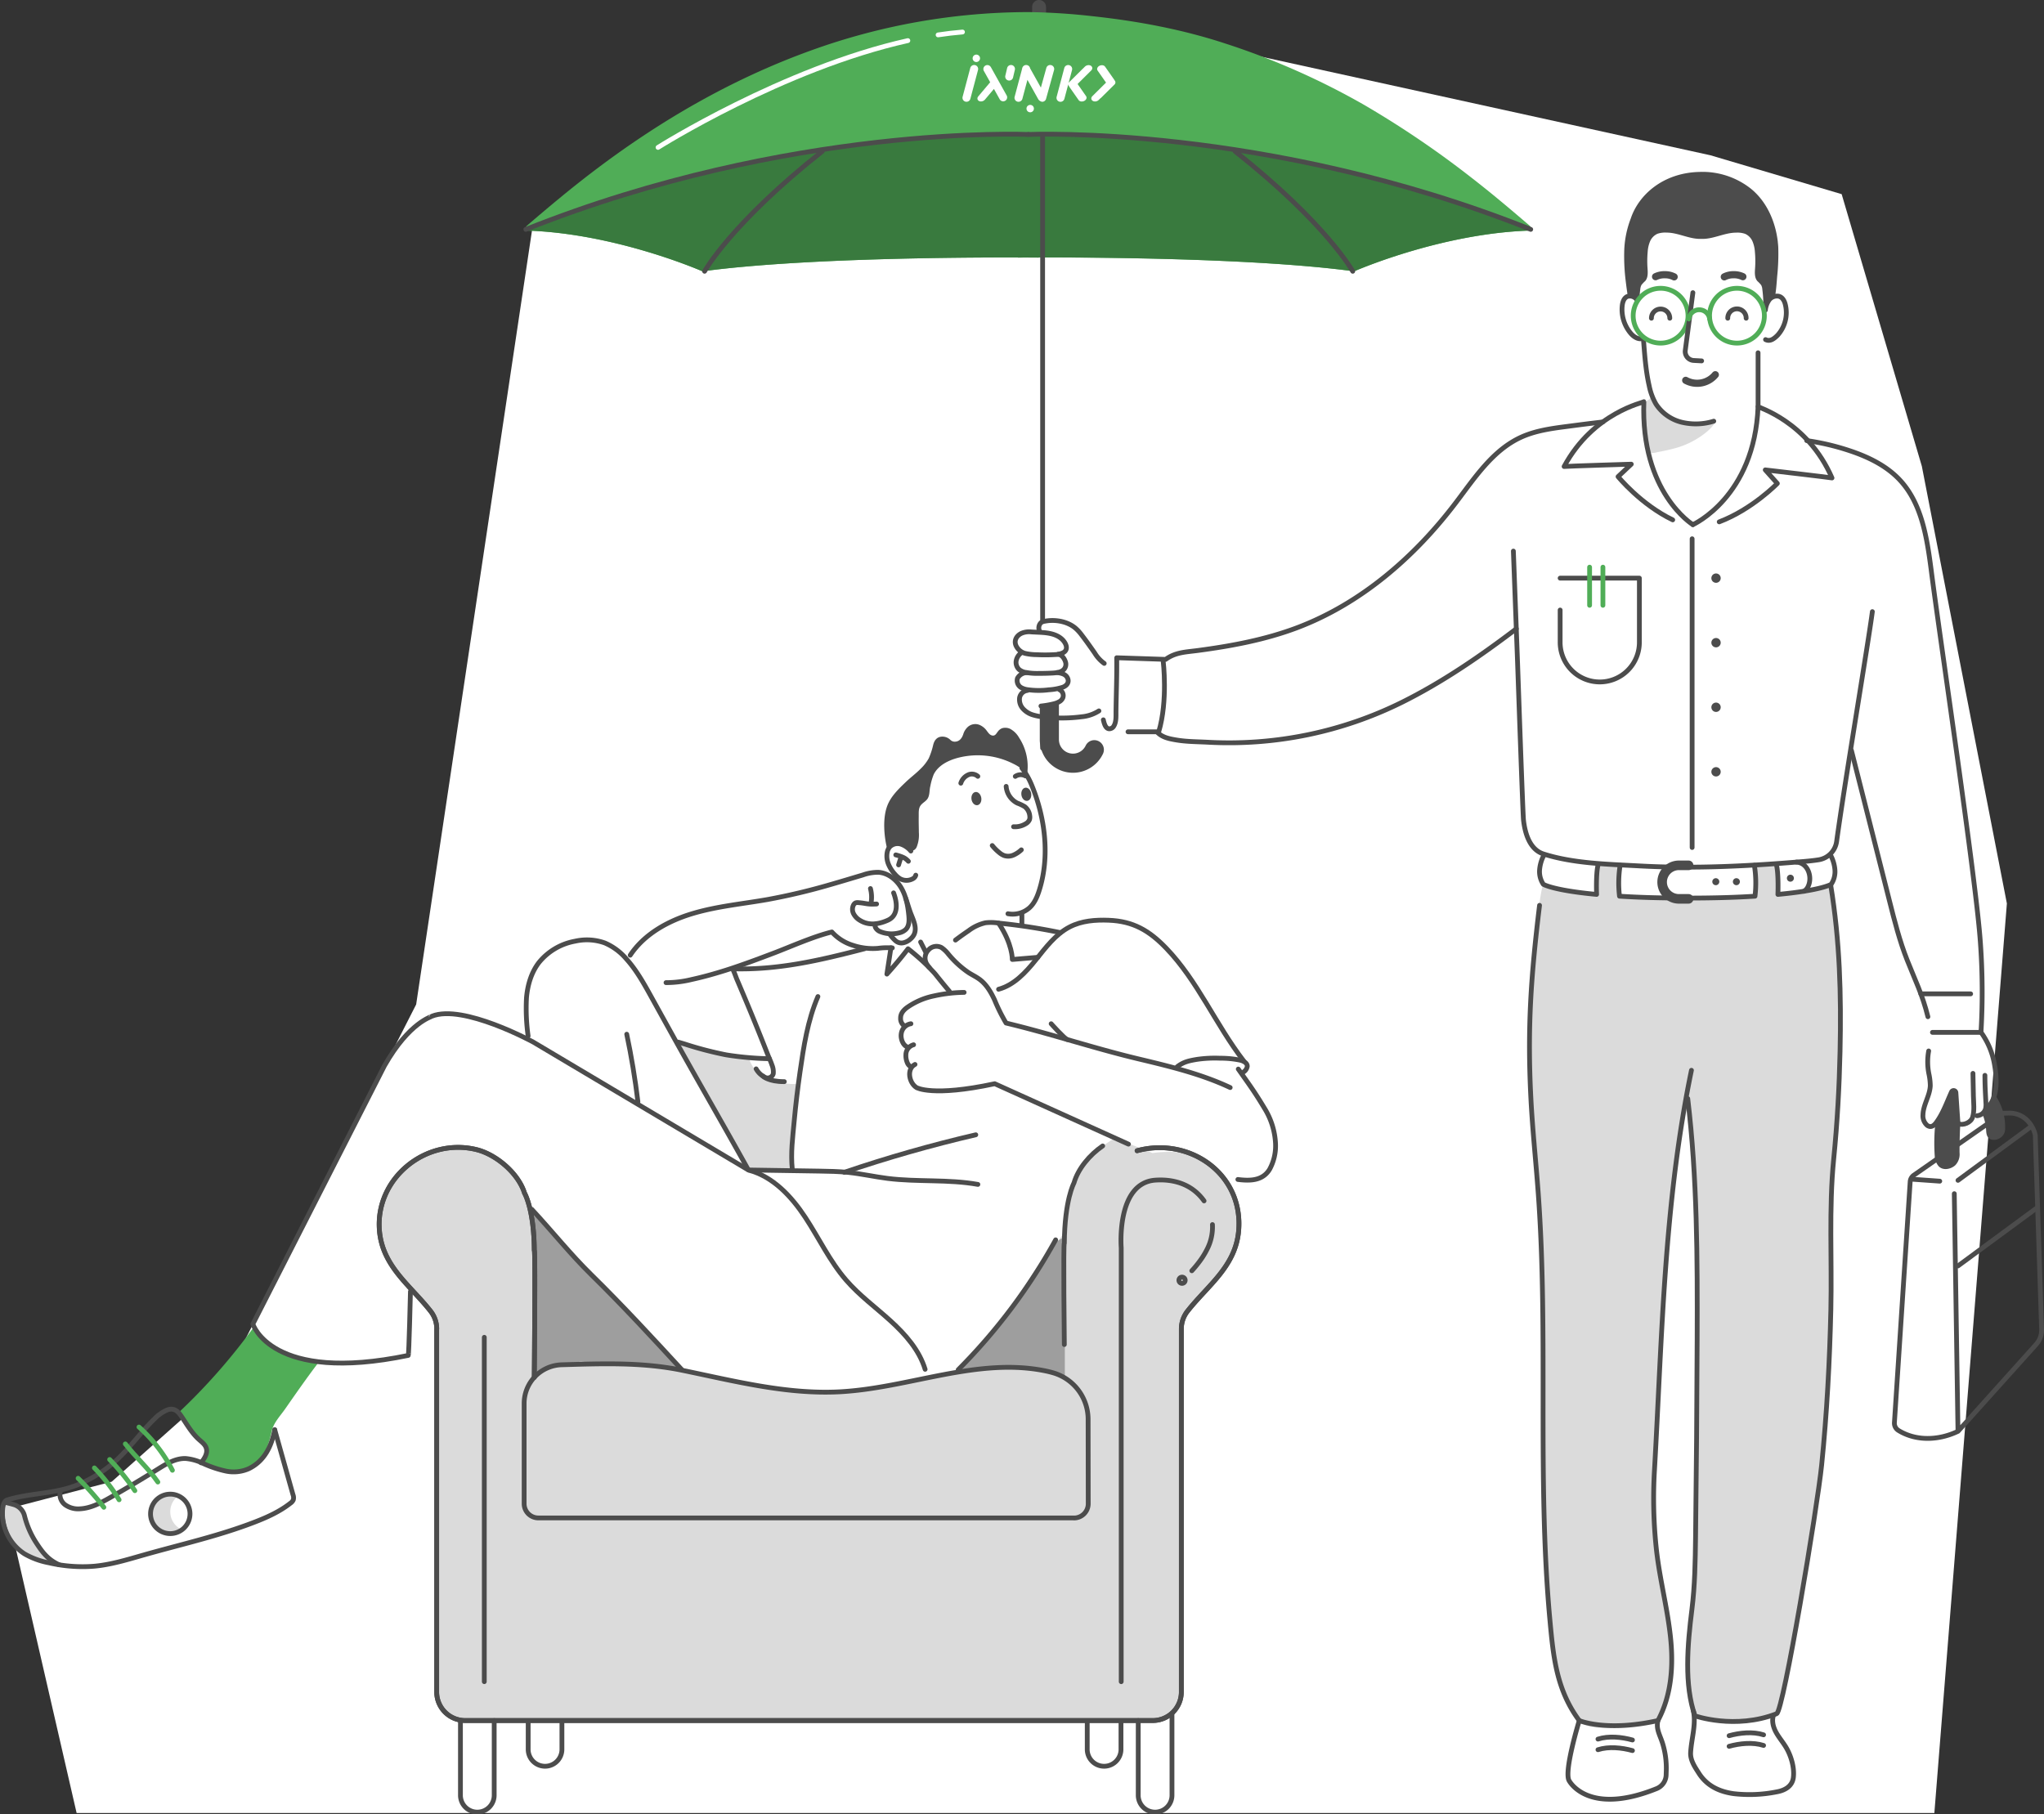 <?xml version="1.0" encoding="UTF-8"?>
<svg xmlns="http://www.w3.org/2000/svg" width="854.655" height="758.725" viewBox="0 0 854.655 758.725">
  <rect x="0" y="0" width="854.655" height="758.725" fill="#333333" stroke="none"/>
  <g id="amigo-illustartion" transform="translate(-254.988 -554)">
    <path id="Path_1916" data-name="Path 1916" d="M-8562.437,5914.829l48.546-324.4L-8229.515,5514l208.261,45.716,54.859,16.254,33.525,113.782,35.557,182.863-30.321,380.34h-776.777l-29.232-127.1,43.924-11.458,46.732-41.652Z" transform="translate(8991.434 -4940.779)" fill="#fff"></path>
    <g id="amigo-illustration" transform="translate(256 554)">
      <path id="Path_1755" data-name="Path 1755" d="M537.822,136.931a19.755,19.755,0,0,1-10.269-6.713,37.488,37.488,0,0,1-2.665-4.034c-1.451,2.5-2.928,2-3.427,3.534-.6,1.833-.166,4.2-.036,6.118.273,3.868.5,7.748.821,11.616.143,1.726.737,2.451,1.665,2.69a9.183,9.183,0,0,0,3.344-.382c2.047-.357,4.093-.8,6.1-1.309a35.544,35.544,0,0,0,11.912-5.261c2.4-1.689,4.961-3.724,6.33-6.378-.691-.417-3.177.666-3.974.726-1.107.1-2.213.166-3.32.178a22.968,22.968,0,0,1-6.5-.786Z" transform="translate(164.852 39.295)" fill="#dbdbdb"></path>
      <path id="Path_1756" data-name="Path 1756" d="M428.5,361.224l15.85,6.32s20.645-3.488,27.594,8.045c-.548-1.916,12.946,11.747,6.9,31.527.143-.416-10.9,19.055-20.859,28,.048-.083-1.607,10.915-1.607,10.915V588.6s2.261,12.068-7.877,15.543c-.273.1-60.887,0-60.887,0L158.568,605.3S142.4,609.979,145,582.224c-.453-2.13-.287-143.782-.287-143.782s.572-3.214-11.7-15.413c-2.2-2.13-18.574-19.174-9.174-38.7-1.57,1.809,11.912-28,44.812-15.234.453.261,12.47,7.427,16.135,21.994l62.72,67.041s39.29,12.532,71.37,8.855c-2.308.2,35.888-6.022,44.206-8.819,0,0,27.511-28.527,33.305-41.739-2.439,2.951,10.828-15.341,10.828-15.341s.059-29.4,16.266-36.5Z" transform="translate(36.553 114.648)" fill="#dbdbdb"></path>
      <path id="Path_1757" data-name="Path 1757" d="M169.675,384.665,231.907,450.6l-12.435-.94-18.681-1.487-11.114-.928-10.637,1.416-6.1,3.13-2.833,1.833-.428-61.007Z" transform="translate(52.171 122.163)" fill="#9e9e9e"></path>
      <path id="Path_1758" data-name="Path 1758" d="M349.489,392.641v58.842a30.909,30.909,0,0,0-4.5-1.453,86.1,86.1,0,0,0-42.539-.548c17.812-13.388,27.939-34.347,41.063-52.355A13.52,13.52,0,0,1,349.489,392.641Z" transform="translate(94.738 124.72)" fill="#9e9e9e"></path>
      <path id="Path_1759" data-name="Path 1759" d="M263.36,384.021s.988-31.278,2.547-35.669c-1.071.238-17.635.75-20.728-10.986-.726-.059-29.534-6.485-29.534-6.485l29.188,53.141H263.36Z" transform="translate(66.909 104.92)" fill="#dbdbdb"></path>
      <path id="Path_1760" data-name="Path 1760" d="M485.679,329.9s2.748-41.655,5.2-46.88l21.49,4.153,1.309-12.853h8.7l.333,13.663,18.943.7,36.864-.654s2.165-9.379.594-12.962c-.619-.749,9.293.168,9.293.168s1.535,6.82.536,12c.024-.786,19.526-.988,21.489-3.868-.939.357,4.034,17.555,3.761,27.791,0,0,3.081,72.028-2.4,92.166,0,0,.75,89.654-2.7,100.759,0,0-9.424,93.355-20.037,124.644.38-1.107-9.9,9.355-34.782,2.011-4.057-.964-3.057-20.447-2.38-31.538-2.356.666,3.023-27.9,3.023-27.9l-.333-38.312,1.012-55.782-.667-62.508-4.534-41.309s-6.246,44.464-7.092,54.5c.036-.333-4.236,67.148-4.236,67.148l-2.047,45.06s-1.214,19.625,2.643,31.3c-.3-1.8,7.139,22.947,4.878,37.871,0-.321-.356,18.984-5.735,23.446,0,0-28.582,6.867-32.889,0a54.732,54.732,0,0,1-11.518-34.324c-.618-1.536-5.426-48.249-3.356-59.008v.655l-.285-69.886-1.012-43.013s-1.249-42.238-3.819-50.189c-.024-.3-.679-40.775-.238-47.082Z" transform="translate(153.431 86.787)" fill="#dbdbdb"></path>
      <path id="Path_1761" data-name="Path 1761" d="M56.83,489.832a8.248,8.248,0,1,0-8.246-8.248A8.247,8.247,0,0,0,56.83,489.832Z" transform="translate(13.35 150.591)" fill="#dbdbdb"></path>
      <path id="Path_1762" data-name="Path 1762" d="M63.075,489.832a8.248,8.248,0,1,0-8.246-8.248A8.247,8.247,0,0,0,63.075,489.832Z" transform="translate(15.352 150.591)" fill="#fff"></path>
      <path id="Path_1763" data-name="Path 1763" d="M14.938,492.762c-2.07-4.082-3.272-8.534-4.819-12.841A4.207,4.207,0,0,0,9.083,478.1a4.468,4.468,0,0,0-2.427-.833c-.845-.107-1.69-.226-2.534-.333a1.485,1.485,0,0,0-1.154.166,1.446,1.446,0,0,0-.4.952A20.968,20.968,0,0,0,7.727,494.88a20.776,20.776,0,0,0,6.723,4.868c1.749.8,6.021,2.678,7.865,1.643-1.083-1.333-2.927-2.3-4.129-3.69a24.8,24.8,0,0,1-3.26-4.939Z" transform="translate(-1.468 151.731)" fill="#dbdbdb"></path>
      <path id="Path_1764" data-name="Path 1764" d="M169.3,383.836c8.7,9.367,16.087,18.709,24.905,27.361,13.041,12.794,25.428,26.243,37.815,39.68" transform="translate(52.052 121.897)" fill="none" stroke="#4c4c4c" stroke-linecap="round" stroke-linejoin="round" stroke-width="2"></path>
      <path id="Path_1765" data-name="Path 1765" d="M96.443,464.532c.785-3.5,3.5-6.26,5.557-9.2,4.688-6.724,9.364-13.449,14.35-19.959-1.344.37-2.463-.25-3.831-.535a52.97,52.97,0,0,1-13.363-4.321,25.575,25.575,0,0,1-10.424-9.2A252.085,252.085,0,0,1,57.415,456.88a45.25,45.25,0,0,0,9.2,11.949,6.777,6.777,0,0,1,1.761,2.106c1,2.261-.845,4.737-1.035,7.2a38.67,38.67,0,0,0,10.043,2.843,18,18,0,0,0,10.209-1.546c5.723-2.9,7.568-9.189,8.841-14.9Z" transform="translate(16.181 133.914)" fill="#50ad57"></path>
      <path id="Path_1766" data-name="Path 1766" d="M384.138,393.272c-12.435-2.225-25.238-.94-37.768-2.51-5.474-.691-10.863-1.916-16.349-2.5-4.082-.428-8.186-.5-12.292-.56l-29.569-.464-89.909-53.473s-29.439-16.08-42.42-10.83c0,.273-9.329,2.273-19.823,20.708L80.986,451.649s7.663,25.053,64.956,13.128c.3.285.928-26.731.928-26.731" transform="translate(23.737 102.035)" fill="none" stroke="#4c4c4c" stroke-linecap="round" stroke-linejoin="round" stroke-width="2"></path>
      <path id="Path_1767" data-name="Path 1767" d="M345.05,393.5A243.121,243.121,0,0,1,304.308,447.8" transform="translate(95.333 124.994)" fill="none" stroke="#4c4c4c" stroke-linecap="round" stroke-linejoin="round" stroke-width="2"></path>
      <path id="Path_1768" data-name="Path 1768" d="M437.882,365.611c22.025-5.952,44.55,9.783,42.456,33.538-1.321,14.925-12.934,22.8-21.371,33.551a12.009,12.009,0,0,0-2.582,7.426V591.966A11.934,11.934,0,0,1,444.45,603.9H156.957a11.934,11.934,0,0,1-11.934-11.937V440.125h.024a12.034,12.034,0,0,0-2.582-7.426c-8.437-10.747-20.051-18.626-21.371-33.551-1.928-21.862,19.241-39.132,40.445-34.038,8.281,1.987,17.61,9.878,20.193,18.186,0,0,4,6.736,4.1,23.957.5-.784,0,53.141,0,53.141" transform="translate(36.557 115.606)" fill="none" stroke="#4c4c4c" stroke-linecap="round" stroke-linejoin="round" stroke-width="2"></path>
      <path id="Path_1769" data-name="Path 1769" d="M437.882,365.611c22.025-5.952,44.55,9.783,42.456,33.538-1.321,14.925-12.934,22.8-21.371,33.551a12.009,12.009,0,0,0-2.582,7.426V591.966A11.934,11.934,0,0,1,444.45,603.9H156.957a11.934,11.934,0,0,1-11.934-11.937V440.125h.024a12.034,12.034,0,0,0-2.582-7.426c-8.437-10.747-20.051-18.626-21.371-33.551-1.928-21.862,19.241-39.132,40.445-34.038,8.281,1.987,17.61,9.878,20.193,18.186,0,0,4,6.736,4.1,23.957.5-.784,0,53.141,0,53.141" transform="translate(36.557 115.606)" fill="none" stroke="#4c4c4c" stroke-linecap="round" stroke-linejoin="round" stroke-width="2"></path>
      <path id="Path_1770" data-name="Path 1770" d="M354,363.757c-5.473,3.724-10.291,9.508-12.017,15.508,0,0-3.914,7.1-4.021,25.255-.489-.821,0,42.285,0,42.285" transform="translate(106.053 115.46)" fill="none" stroke="#4c4c4c" stroke-linecap="round" stroke-linejoin="round" stroke-width="2"></path>
      <path id="Path_1771" data-name="Path 1771" d="M386.9,388.657a20.329,20.329,0,0,1-2.322,10.474,31.968,31.968,0,0,1-2.105,3.583,45.915,45.915,0,0,1-4.2,5.26" transform="translate(119.046 123.443)" fill="none" stroke="#4c4c4c" stroke-linecap="round" stroke-linejoin="round" stroke-width="2"></path>
      <path id="Path_1772" data-name="Path 1772" d="M355.943,584.338V402.874s-2.19-27.075,14.244-28.266c5.664-.4,11.387.714,15.945,4.107a20.25,20.25,0,0,1,4.449,4.569" transform="translate(111.856 118.913)" fill="none" stroke="#4c4c4c" stroke-linecap="round" stroke-linejoin="round" stroke-width="2"></path>
      <path id="Path_1773" data-name="Path 1773" d="M375.5,407.913a1.309,1.309,0,1,0-1.309-1.31A1.31,1.31,0,0,0,375.5,407.913Z" transform="translate(117.738 128.776)" fill="none" stroke="#4c4c4c" stroke-linecap="round" stroke-linejoin="round" stroke-width="2"></path>
      <path id="Path_1774" data-name="Path 1774" d="M375.42,543.524v34.052a7.057,7.057,0,1,1-14.113,0V546.428" transform="translate(113.607 173.092)" fill="none" stroke="#4c4c4c" stroke-linecap="round" stroke-linejoin="round" stroke-width="2"></path>
      <path id="Path_1775" data-name="Path 1775" d="M146.707,545.723V576.87a7.057,7.057,0,1,0,14.113,0V545.723" transform="translate(44.807 173.797)" fill="none" stroke="#4c4c4c" stroke-linecap="round" stroke-linejoin="round" stroke-width="2"></path>
      <path id="Path_1776" data-name="Path 1776" d="M168.152,546.048v11.616a7.056,7.056,0,1,0,14.112,0V546.75" transform="translate(51.682 173.901)" fill="none" stroke="#4c4c4c" stroke-linecap="round" stroke-linejoin="round" stroke-width="2"></path>
      <path id="Path_1777" data-name="Path 1777" d="M345.161,546.048v11.616a7.056,7.056,0,1,0,14.112,0V546.75" transform="translate(108.431 173.901)" fill="none" stroke="#4c4c4c" stroke-linecap="round" stroke-linejoin="round" stroke-width="2"></path>
      <path id="Path_1778" data-name="Path 1778" d="M351.968,243.3a9.877,9.877,0,0,1-18.8-4.238V222.642" transform="translate(104.586 70.219)" fill="none" stroke="#4c4c4c" stroke-linecap="round" stroke-linejoin="round" stroke-width="8"></path>
      <path id="Path_1779" data-name="Path 1779" d="M330.623.877h-.012a2.9,2.9,0,0,0-2.9,2.9v6.867a2.9,2.9,0,0,0,2.9,2.9h.012a2.9,2.9,0,0,0,2.9-2.9V3.781A2.9,2.9,0,0,0,330.623.877Z" transform="translate(102.835 -0.877)" fill="#4c4c4c"></path>
      <path id="Path_1780" data-name="Path 1780" d="M587.19,94.077c-8.091-6.962-16.242-13.83-24.69-20.364a401.245,401.245,0,0,0-44.455-30.135,308.368,308.368,0,0,0-58.282-25.767c-17.944-5.891-36.673-9.378-55.425-11.39a265.813,265.813,0,0,0-26.845-1.714,268.121,268.121,0,0,0-90.671,15.984c-33.27,11.985-63.493,29.516-91.575,50.915-9.412,7.177-18.467,14.758-27.438,22.47a1.152,1.152,0,0,0,.7,2.023c35.376,1.321,69.086,15.448,72.465,16.9a1.1,1.1,0,0,0,.584.083c40.623-5.463,107.877-5.82,131.628-5.749v.048l4.318-.036c2.773.012,4.32.036,4.32.036v-.048c23.751-.059,91,.286,131.628,5.749a1.091,1.091,0,0,0,.582-.083c3.379-1.452,37.09-15.591,72.466-16.9a1.151,1.151,0,0,0,.7-2.023Z" transform="translate(51.443 0.35)" fill="#50ad57"></path>
      <path id="Path_1781" data-name="Path 1781" d="M586.686,83.588a1.261,1.261,0,0,1-.214.036c-35.376,1.309-69.087,15.448-72.466,16.9a1.085,1.085,0,0,1-.582.071C472.8,95.132,405.558,94.787,381.8,94.847v.048s-1.535-.012-4.32-.024-4.306.024-4.306.024v-.048c-23.763-.06-91,.286-131.628,5.748a1.092,1.092,0,0,1-.584-.071c-3.379-1.452-37.089-15.591-72.465-16.9a1.107,1.107,0,0,1-1.035-.809c37.494-15.353,119.1-42.5,220.55-38.859l.416-.06C392.589,43.158,490.292,41.778,586.686,83.588Z" transform="translate(51.46 12.827)" fill="#397a3e"></path>
      <path id="Path_1782" data-name="Path 1782" d="M326.491,43.481s99.464-4.4,210.091,39.7" transform="translate(102.445 12.742)" fill="none" stroke="#4c4c4c" stroke-linecap="round" stroke-linejoin="round" stroke-width="2"></path>
      <path id="Path_1783" data-name="Path 1783" d="M441.176,98.958S430.145,78.975,391.961,48.8" transform="translate(123.434 14.488)" fill="none" stroke="#4c4c4c" stroke-linecap="round" stroke-linejoin="round" stroke-width="2"></path>
      <path id="Path_1784" data-name="Path 1784" d="M377.493,43.481s-99.463-4.4-210.089,39.7" transform="translate(51.443 12.742)" fill="none" stroke="#4c4c4c" stroke-linecap="round" stroke-linejoin="round" stroke-width="2"></path>
      <path id="Path_1785" data-name="Path 1785" d="M224.007,98.958S235.038,78.975,273.222,48.8" transform="translate(69.589 14.488)" fill="none" stroke="#4c4c4c" stroke-linecap="round" stroke-linejoin="round" stroke-width="2"></path>
      <path id="Path_1786" data-name="Path 1786" d="M331.033,228.248v12.58" transform="translate(103.901 72.017)" fill="none" stroke="#4c4c4c" stroke-linecap="round" stroke-linejoin="round" stroke-width="2"></path>
      <path id="Path_1787" data-name="Path 1787" d="M331.033,43.884V246.6" transform="translate(103.901 12.91)" fill="none" stroke="#4c4c4c" stroke-linecap="round" stroke-linejoin="round" stroke-width="2"></path>
      <path id="Path_1788" data-name="Path 1788" d="M356.17,27.878a1.079,1.079,0,0,0-.154-.309l-3.8-5.427c-.725-1.047-2.784-.678-3.247.571a1.11,1.11,0,0,0,.119,1.059l3.534,5.046a1.741,1.741,0,0,0-.226.19l-5.486,5.439c-1.059,1.047-.166,2.44,1.416,2.214a2.214,2.214,0,0,0,1.214-.6l.655-.655a2.432,2.432,0,0,0,.392-.3l5.486-5.439a1.214,1.214,0,0,0,.107-1.8Z" transform="translate(108.845 5.744)" fill="#fff"></path>
      <path id="Path_1789" data-name="Path 1789" d="M316,22.334a1.663,1.663,0,1,0-2.856,1.7l2.582,4.618-4.961,5.891c-.952,1.131.059,2.452,1.607,2.071a2.214,2.214,0,0,0,1.154-.69l3.772-4.475,2.415,4.332a1.662,1.662,0,1,0,2.855-1.7l-6.555-11.747Z" transform="translate(97.286 5.742)" fill="#fff"></path>
      <path id="Path_1790" data-name="Path 1790" d="M310.422,21.266a1.547,1.547,0,1,0-1.546-1.547A1.548,1.548,0,0,0,310.422,21.266Z" transform="translate(96.798 4.667)" fill="#fff"></path>
      <path id="Path_1791" data-name="Path 1791" d="M310.538,21.461a1.682,1.682,0,0,0-1.619,1.238l-3.2,12.044a1.664,1.664,0,0,0,1.619,2.095,1.68,1.68,0,0,0,1.618-1.238l3.2-12.044A1.663,1.663,0,0,0,310.538,21.461Z" transform="translate(95.767 5.722)" fill="#fff"></path>
      <path id="Path_1792" data-name="Path 1792" d="M344.449,29.194l5.484-5.439c1.059-1.047.166-2.44-1.416-2.214a2.214,2.214,0,0,0-1.214.6l-.81.809c-.071.06-.143.119-.2.179l-5.486,5.439a1.514,1.514,0,0,0-.345.5l1.463-5.5a1.662,1.662,0,0,0-1.618-2.095,1.68,1.68,0,0,0-1.618,1.238l-3.2,12.044a1.662,1.662,0,0,0,1.618,2.095,1.683,1.683,0,0,0,1.619-1.238l1.642-6.165a1.144,1.144,0,0,0,.345.928,1.08,1.08,0,0,0,.155.309l3.8,5.427c.725,1.047,2.784.678,3.249-.571a1.113,1.113,0,0,0-.12-1.059L344.246,29.4h.012c.071-.071.143-.131.2-.19Z" transform="translate(105.311 5.725)" fill="#fff"></path>
      <path id="Path_1793" data-name="Path 1793" d="M321.607,21.461a1.655,1.655,0,0,0-1.594,1.2l-.75,3.178a1.659,1.659,0,1,0,3.189.916l.749-3.178A1.656,1.656,0,0,0,321.607,21.461Z" transform="translate(100.106 5.722)" fill="#fff"></path>
      <path id="Path_1794" data-name="Path 1794" d="M337.051,21.461a1.667,1.667,0,0,0-1.606,1.226l-2.285,8.224-4.51-8.081a1.669,1.669,0,0,0-3.165-.381,1.725,1.725,0,0,0-.178.6l-3.118,11.7a1.664,1.664,0,0,0,1.619,2.095,1.68,1.68,0,0,0,1.618-1.238l2.118-7.938,4.557,8.164a2.358,2.358,0,0,0,1.618,1.012,1.668,1.668,0,0,0,1.607-1.226l3.344-12.044a1.661,1.661,0,0,0-1.607-2.107Z" transform="translate(101.047 5.722)" fill="#fff"></path>
      <path id="Path_1795" data-name="Path 1795" d="M327.479,37.191a1.547,1.547,0,1,0-1.546-1.547A1.547,1.547,0,0,0,327.479,37.191Z" transform="translate(102.266 9.773)" fill="#fff"></path>
      <path id="Path_1796" data-name="Path 1796" d="M579.426,84.687c-.952-8.426-4.5-16.769-11.126-22.232A32.631,32.631,0,0,0,547.976,55.3h-.666a2.589,2.589,0,0,0-.429.024c-15.266.262-25.571,9.45-28.926,19.388a1.053,1.053,0,0,0-.059.179,41.107,41.107,0,0,0-2.677,12.675,83.458,83.458,0,0,0,.618,13.6c.178,1.416.345,2.844.572,4.249.059.381.261,2.7.879,2.69,1.786,0,2.356.476,3.379,1.892a1.41,1.41,0,0,1,.394-.357,1.617,1.617,0,0,1,.452-.286,49.973,49.973,0,0,1,.392-5,4.651,4.651,0,0,1,.489-1.75,13.9,13.9,0,0,1,1.582-1.666c1.273-1.488,1.071-3.654.94-5.594a41.816,41.816,0,0,1,.083-6.57,13.373,13.373,0,0,1,.976-4.368,6.106,6.106,0,0,1,3.07-3.2A9.987,9.987,0,0,1,532.9,80.7c4.652,0,9.2,2.583,13.827,2.63h1.38c4.629-.036,9.186-2.606,13.827-2.606a9.769,9.769,0,0,1,3.856.512,6.065,6.065,0,0,1,3.069,3.2,13.689,13.689,0,0,1,.976,4.368,41.806,41.806,0,0,1,.083,6.57c-.131,1.94-.333,4.094.94,5.594a13.8,13.8,0,0,1,1.582,1.666,4.216,4.216,0,0,1,.489,1.75,52.951,52.951,0,0,1,.452,7.26c.607-2.261,2.856-2.345,4.664-3.928.524-.452,1.023-7.843,1.083-8.617a88.736,88.736,0,0,0,.465-12.449c-.048-.643-.1-1.285-.178-1.94Z" transform="translate(162.932 16.571)" fill="#4c4c4c"></path>
      <path id="Path_1797" data-name="Path 1797" d="M547.966,102.577a3.844,3.844,0,1,1,7.687,0" transform="translate(173.449 30.495)" fill="#fff"></path>
      <path id="Path_1798" data-name="Path 1798" d="M547.966,102.577a3.844,3.844,0,1,1,7.687,0" transform="translate(173.449 30.495)" fill="none" stroke="#4c4c4c" stroke-linecap="round" stroke-linejoin="round" stroke-width="2"></path>
      <path id="Path_1799" data-name="Path 1799" d="M559.148,134.493c-7.08.833-8.008.976-15.088,1.892-6.533.845-13.173,1.762-19.17,4.511-11.91,5.45-19.455,17.137-27.392,27.563-17.206,22.626-39.552,41.99-66.135,52.058-13.338,5.046-27.474,7.677-41.622,9.557-5.092.677-9.281.7-13.434,3.714l-20.453-.679c.107,7.546-.215,14.876-.3,22.434-.024,1.988.168,4.416-.939,6.176a2.14,2.14,0,0,1-.857.833c-2.427,1.178-3.13-1.94-3.5-3.486" transform="translate(110.066 41.959)" fill="none" stroke="#4c4c4c" stroke-linecap="round" stroke-linejoin="round" stroke-width="2"></path>
      <path id="Path_1800" data-name="Path 1800" d="M520.435,199.994c-15.088,11.461-30.783,22.256-47.75,30.706a162.786,162.786,0,0,1-81.271,16.733c-4.439-.238-8.853-.2-13.28-.964-3.142-.535-5.83-1.095-8.02-3.4H358.073" transform="translate(112.57 62.958)" fill="none" stroke="#4c4c4c" stroke-linecap="round" stroke-linejoin="round" stroke-width="2"></path>
      <path id="Path_1801" data-name="Path 1801" d="M369.661,210.241s2.034,16.556-1.857,29.528" transform="translate(115.69 66.244)" fill="none" stroke="#4c4c4c" stroke-linecap="round" stroke-linejoin="round" stroke-width="2"></path>
      <path id="Path_1802" data-name="Path 1802" d="M630.189,200.705c-1.475,11.7-11.673,72.159-14.933,96.069a9,9,0,0,1-7.472,7.7c-1.928.309-3.868.512-5.808.679-23.025,1.964-46.1,3.154-69.2,1.892-13.136-.714-27.558-.988-40.1-5-5.819-1.857-7.735-8.748-8.353-14.14-.285-2.464-2.142-56.294-2.463-65.208,0-.287-.024-.524-.024-.714-.214-5.867-1.7-45.31-1.75-46.594" transform="translate(151.685 55.071)" fill="rgba(255,255,255,0)" stroke="#4c4c4c" stroke-linecap="round" stroke-linejoin="round" stroke-width="2"></path>
      <path id="Path_1803" data-name="Path 1803" d="M536.685,300.6V171.489" transform="translate(169.832 53.82)" fill="none" stroke="#4c4c4c" stroke-linecap="round" stroke-linejoin="round" stroke-width="2"></path>
      <path id="Path_1804" data-name="Path 1804" d="M494.895,197.294v13.378a16.564,16.564,0,1,0,33.127,0V183.953H494.895" transform="translate(156.434 57.816)" fill="rgba(255,255,255,0)" stroke="#4c4c4c" stroke-linecap="round" stroke-linejoin="round" stroke-width="2"></path>
      <path id="Path_1805" data-name="Path 1805" d="M544.728,186.379a1.952,1.952,0,1,0-1.952-1.952A1.952,1.952,0,0,0,544.728,186.379Z" transform="translate(171.785 57.342)" fill="#4c4c4c"></path>
      <path id="Path_1806" data-name="Path 1806" d="M544.728,206.818a1.952,1.952,0,1,0-1.952-1.952A1.951,1.951,0,0,0,544.728,206.818Z" transform="translate(171.785 63.895)" fill="#4c4c4c"></path>
      <path id="Path_1807" data-name="Path 1807" d="M544.728,227.267a1.952,1.952,0,1,0-1.952-1.952A1.951,1.951,0,0,0,544.728,227.267Z" transform="translate(171.785 70.45)" fill="#4c4c4c"></path>
      <path id="Path_1808" data-name="Path 1808" d="M544.728,247.707a1.952,1.952,0,1,0-1.952-1.952A1.951,1.951,0,0,0,544.728,247.707Z" transform="translate(171.785 77.003)" fill="#4c4c4c"></path>
      <path id="Path_1809" data-name="Path 1809" d="M549.991,179.5s-21.942-13.412-20.49-51.427c.226.358-21.027,4.273-33.353,27.112.94-.143,28.093-.976,28.093-.976l-5.533,5.214s9.508,11.663,22.858,18.078" transform="translate(156.836 39.902)" fill="none" stroke="#4c4c4c" stroke-linecap="round" stroke-linejoin="round" stroke-width="2"></path>
      <path id="Path_1810" data-name="Path 1810" d="M536.92,179.01s25.808-11.557,27.26-49.392c-.261.333,20.585,6.058,30.914,29.86-.927-.226-27.915-3.368-27.915-3.368l5.068,5.665s-10.471,10.818-24.31,16.066" transform="translate(169.907 40.396)" fill="rgba(255,255,255,0)" stroke="#4c4c4c" stroke-linecap="round" stroke-linejoin="round" stroke-width="2"></path>
      <path id="Path_1811" data-name="Path 1811" d="M557.562,135.079V112.584" transform="translate(176.525 34.935)" fill="none" stroke="#4c4c4c" stroke-linecap="round" stroke-linejoin="round" stroke-width="2"></path>
      <path id="Path_1812" data-name="Path 1812" d="M552.846,146.961a25.4,25.4,0,0,1-13.374.452,17.975,17.975,0,0,1-10.793-7.617,24.953,24.953,0,0,1-2.843-7.675c-2.344-10.355-2.035-21.126-3.676-31.623a9.423,9.423,0,0,0-1.476-4.32,3.492,3.492,0,0,0-4.045-1.333c-1.356.631-1.892,2.273-2.059,3.749a15.405,15.405,0,0,0,3.688,11.782c1.3,1.476,3.427,2.761,5.153,1.8" transform="translate(162.714 29.171)" fill="rgba(255,255,255,0)" stroke="#4c4c4c" stroke-linecap="round" stroke-linejoin="round" stroke-width="2"></path>
      <path id="Path_1813" data-name="Path 1813" d="M559.878,100.5a8.854,8.854,0,0,1,1.63-4.32,4.132,4.132,0,0,1,3.88-1.488c1.713.369,2.534,2.107,2.879,3.689a14.126,14.126,0,0,1-3.247,12.592c-1.441,1.475-3.154,2.821-5.07,1.869" transform="translate(177.267 29.177)" fill="rgba(255,255,255,0)" stroke="#4c4c4c" stroke-linecap="round" stroke-linejoin="round" stroke-width="2"></path>
      <path id="Path_1814" data-name="Path 1814" d="M529.484,115.094a11.461,11.461,0,1,0-11.459-11.461A11.46,11.46,0,0,0,529.484,115.094Z" transform="translate(163.85 28.391)" fill="#fff" stroke="#50ad57" stroke-linecap="round" stroke-linejoin="round" stroke-width="2"></path>
      <path id="Path_1815" data-name="Path 1815" d="M523.792,102.576a3.843,3.843,0,1,1,7.686,0" transform="translate(165.699 30.495)" fill="#fff"></path>
      <path id="Path_1816" data-name="Path 1816" d="M523.792,102.576a3.843,3.843,0,1,1,7.686,0" transform="translate(165.699 30.495)" fill="none" stroke="#4c4c4c" stroke-linecap="round" stroke-linejoin="round" stroke-width="2"></path>
      <path id="Path_1817" data-name="Path 1817" d="M553.659,115.094A11.461,11.461,0,1,0,542.2,103.632,11.46,11.46,0,0,0,553.659,115.094Z" transform="translate(171.6 28.391)" fill="#fff" stroke="#50ad57" stroke-linecap="round" stroke-linejoin="round" stroke-width="2"></path>
      <path id="Path_1818" data-name="Path 1818" d="M547.966,102.576a3.844,3.844,0,1,1,7.687,0" transform="translate(173.449 30.495)" fill="#fff"></path>
      <path id="Path_1819" data-name="Path 1819" d="M547.966,102.576a3.844,3.844,0,1,1,7.687,0" transform="translate(173.449 30.495)" fill="none" stroke="#4c4c4c" stroke-linecap="round" stroke-linejoin="round" stroke-width="2"></path>
      <path id="Path_1820" data-name="Path 1820" d="M537.7,93.559l-3.177,24.124a3.747,3.747,0,0,0,3.51,4.226l3.332.178" transform="translate(169.128 28.836)" fill="none" stroke="#4c4c4c" stroke-linecap="round" stroke-linejoin="round" stroke-width="2"></path>
      <path id="Path_1821" data-name="Path 1821" d="M525.107,88.694a8.572,8.572,0,0,1,3.916-.821,8.344,8.344,0,0,1,3.855.893" transform="translate(166.12 27.013)" fill="none" stroke="#4c4c4c" stroke-linecap="round" stroke-linejoin="round" stroke-width="3"></path>
      <path id="Path_1822" data-name="Path 1822" d="M554.637,88.694a8.57,8.57,0,0,0-3.914-.821,8.347,8.347,0,0,0-3.856.893" transform="translate(173.096 27.013)" fill="none" stroke="#4c4c4c" stroke-linecap="round" stroke-linejoin="round" stroke-width="3"></path>
      <path id="Path_1823" data-name="Path 1823" d="M534.649,121.886a9.884,9.884,0,0,0,12.387-2.344" transform="translate(169.179 37.166)" fill="none" stroke="#4c4c4c" stroke-linecap="round" stroke-linejoin="round" stroke-width="3"></path>
      <path id="Path_1824" data-name="Path 1824" d="M339.795,220.684a2.814,2.814,0,0,0-1.428-1.3,7.546,7.546,0,0,0-2.57-.584,22.052,22.052,0,0,0-4.058.036,15.428,15.428,0,0,0-1.808.273c-.1.964-2.666.786-2.773,1.75,0,.655.869,1.928.916,2.583.059.845-.25,2.726-.166,3.57.357-.059,2.594-.642,2.95-.713a47.1,47.1,0,0,0,5.593-1.31,6.452,6.452,0,0,0,2.69-1.463,2.631,2.631,0,0,0,.654-2.833Z" transform="translate(102.659 68.964)" fill="#fff"></path>
      <path id="Path_1825" data-name="Path 1825" d="M508.438,180.474v15.959" transform="translate(160.776 56.7)" fill="none" stroke="#50ad57" stroke-linecap="round" stroke-linejoin="round" stroke-width="2"></path>
      <path id="Path_1826" data-name="Path 1826" d="M504.221,180.474v15.959" transform="translate(159.424 56.7)" fill="none" stroke="#50ad57" stroke-linecap="round" stroke-linejoin="round" stroke-width="2"></path>
      <path id="Path_1827" data-name="Path 1827" d="M535.631,102.811a4.389,4.389,0,0,1,8.711,0" transform="translate(169.494 30.57)" fill="none" stroke="#50ad57" stroke-linecap="round" stroke-linejoin="round" stroke-width="2"></path>
      <path id="Path_1828" data-name="Path 1828" d="M572.961,140.4a101.324,101.324,0,0,1,17.873,4.2c7.842,2.606,15.551,6.319,21.168,12.388,9.055,9.783,11.209,23.911,12.958,37.134,3.32,26.314,18.92,130.381,20.634,156.374a286.231,286.231,0,0,1,.238,37.372H625.543" transform="translate(181.462 43.852)" fill="rgba(255,255,255,0)" stroke="#4c4c4c" stroke-linecap="round" stroke-linejoin="round" stroke-width="2"></path>
      <path id="Path_1829" data-name="Path 1829" d="M619.1,349.87c-2.285-9.236-5.271-15.08-8.65-23.625-3.177-8.021-5.3-16.423-7.414-24.79Q595.075,270,587.125,238.531" transform="translate(186.003 75.313)" fill="none" stroke="#4c4c4c" stroke-linecap="round" stroke-linejoin="round" stroke-width="2"></path>
      <path id="Path_1830" data-name="Path 1830" d="M609.093,315.6h20.835" transform="translate(193.046 100.022)" fill="none" stroke="#4c4c4c" stroke-linecap="round" stroke-linejoin="round" stroke-width="2"></path>
      <path id="Path_1831" data-name="Path 1831" d="M627.315,486.428c-7.972,3.832-17.539,4.236-24.963-.405a3.544,3.544,0,0,1-1.619-3.237l6.592-100.759a3.6,3.6,0,0,1,1.523-2.7l37.173-25.91c1.035,0,2.022-.059,3.069-.059a10.275,10.275,0,0,1,6.854,2.738,12.675,12.675,0,0,1,3.688,6.463l2.643,81.264a9.014,9.014,0,0,1-2.285,6.272L627.315,486.44l-1.546-99.379" transform="translate(190.363 112.125)" fill="none" stroke="#4c4c4c" stroke-linecap="round" stroke-linejoin="round" stroke-width="2"></path>
      <path id="Path_1832" data-name="Path 1832" d="M629.33,354.963a20.907,20.907,0,0,1,1.582,6.9c.061,1.071.132,2.356,1.059,2.892a2.311,2.311,0,0,0,1.2.25,3.764,3.764,0,0,0,3.51-2.441,5.411,5.411,0,0,0,.168-1.7,22.048,22.048,0,0,0-3.356-12.081l-4.165,6.19Z" transform="translate(199.533 110.661)" fill="#4c4c4c" stroke="#4c4c4c" stroke-linecap="round" stroke-linejoin="round" stroke-width="2"></path>
      <path id="Path_1833" data-name="Path 1833" d="M620.86,380.118l30.6-22.517" transform="translate(196.818 113.486)" fill="none" stroke="#4c4c4c" stroke-linecap="round" stroke-linejoin="round" stroke-width="2"></path>
      <path id="Path_1834" data-name="Path 1834" d="M620.86,407.568l32.568-23.957" transform="translate(196.818 121.825)" fill="none" stroke="#4c4c4c" stroke-linecap="round" stroke-linejoin="round" stroke-width="2"></path>
      <path id="Path_1835" data-name="Path 1835" d="M623.022,356.569c-.19,3-.285,6.01-.333,9.021-.012,1.226-.036,2.439,0,3.666a5.545,5.545,0,0,1-1.5,4.343c-1.38,1.261-4.023,1.964-5.5.477a5.954,5.954,0,0,1-1.392-3.7A78.439,78.439,0,0,1,614.646,356" transform="translate(194.656 112.972)" fill="none" stroke="#4c4c4c" stroke-linecap="round" stroke-linejoin="round" stroke-width="2"></path>
      <path id="Path_1836" data-name="Path 1836" d="M614.269,365.2c-1.095-3.749.868-7.629,2.772-11.032,1.5-2.678,2.987-5.344,4.486-8.023a17,17,0,0,1,1.641,7.582,173.629,173.629,0,0,1-.713,20.209,4.684,4.684,0,0,1-.285,1.524,4.561,4.561,0,0,1-2.237,1.916c-1.012.535-2.213,1.083-3.26.606-1.13-.523-1.453-1.952-1.6-3.177a72.576,72.576,0,0,1-.392-12.853" transform="translate(194.604 109.814)" fill="#4c4c4c"></path>
      <path id="Path_1837" data-name="Path 1837" d="M628.005,327.572a32.129,32.129,0,0,1,5.855,13.9c.808,4.593,1.249,10.472-.833,14.805a14.955,14.955,0,0,1-2.5,3.63" transform="translate(199.109 103.859)" fill="none" stroke="#4c4c4c" stroke-linecap="round" stroke-linejoin="round" stroke-width="2"></path>
      <path id="Path_1838" data-name="Path 1838" d="M630.184,341.406c.024,4.559.178,6.843.416,11.533a8,8,0,0,1-.143,2.451,4.047,4.047,0,0,1-3.57,2.9" transform="translate(198.751 108.294)" fill="none" stroke="#4c4c4c" stroke-linecap="round" stroke-linejoin="round" stroke-width="2"></path>
      <path id="Path_1839" data-name="Path 1839" d="M627.12,340.775l.19,9.486c.059,2.845.511,6.034-.321,8.8-.691,2.3-3.892,3.63-6.129,2.785" transform="translate(196.818 108.092)" fill="none" stroke="#4c4c4c" stroke-linecap="round" stroke-linejoin="round" stroke-width="2"></path>
      <path id="Path_1840" data-name="Path 1840" d="M612.161,333.682a25.616,25.616,0,0,0,.1,9.617,24.857,24.857,0,0,1,.571,4.856c-.143,4.2-2.938,7.975-3.057,12.176a5.3,5.3,0,0,0,1.7,4.416,2.506,2.506,0,0,0,1.3.535c1.083.059,1.952-.845,2.594-1.726,2.821-3.844,4.379-8.414,6.355-12.77a.956.956,0,0,1,1.821.345l.88,12.985" transform="translate(193.261 105.818)" fill="none" stroke="#4c4c4c" stroke-linecap="round" stroke-linejoin="round" stroke-width="2"></path>
      <path id="Path_1841" data-name="Path 1841" d="M606.074,374.274l11.912.845" transform="translate(192.078 118.832)" fill="none" stroke="#4c4c4c" stroke-linecap="round" stroke-linejoin="round" stroke-width="2"></path>
      <path id="Path_1842" data-name="Path 1842" d="M357.179,215.309a14.736,14.736,0,0,1-3.974-4.332c-1.762-2.524-3.534-5.046-5.414-7.486a17.317,17.317,0,0,0-2.821-3.07c-3.427-2.773-8.519-3.595-12.768-2.726a3.106,3.106,0,0,0-1.511.631,3.073,3.073,0,0,0-.475,3.618" transform="translate(103.516 62.115)" fill="none" stroke="#4c4c4c" stroke-linecap="round" stroke-linejoin="round" stroke-width="2"></path>
      <path id="Path_1843" data-name="Path 1843" d="M341.786,203.909a8.813,8.813,0,0,0-2.249-1.429c-2.547-1.142-5.533-1.261-8.295-1.38-.677-.036-1.344-.059-2.022-.1a8.244,8.244,0,0,0-4.355.618c-2.011,1.037-3.011,2.916-2.249,4.94a5.917,5.917,0,0,0,3.9,3.415,22.6,22.6,0,0,0,4.927.536,66.143,66.143,0,0,0,7.519-.036,8.013,8.013,0,0,0,3.605-.881c2.356-1.465.8-4.285-.773-5.677Z" transform="translate(101.121 63.27)" fill="none" stroke="#4c4c4c" stroke-linecap="round" stroke-linejoin="round" stroke-width="2"></path>
      <path id="Path_1844" data-name="Path 1844" d="M324.839,207.592a5.227,5.227,0,0,0-2.154,3.3,4.087,4.087,0,0,0,1.2,3.678,5.86,5.86,0,0,0,2.916,1.261,26.959,26.959,0,0,0,5.282.382c1.857,0,3.712-.036,5.569-.131,1.774-.1,4.094-.251,5.224-1.845a3.2,3.2,0,0,0,.416-2.833c-.44-1.429-1.534-3.011-3.07-3.191" transform="translate(101.206 65.394)" fill="none" stroke="#4c4c4c" stroke-linecap="round" stroke-linejoin="round" stroke-width="2"></path>
      <path id="Path_1845" data-name="Path 1845" d="M327.093,213.891a4.592,4.592,0,0,0-3.975,2.333,3.386,3.386,0,0,0,1.488,3.88,7.281,7.281,0,0,0,2.665.893,32.993,32.993,0,0,0,8.925.071,23.63,23.63,0,0,0,5.9-1.095c1.642-.631,2.76-2.023,1.964-3.809-.762-1.714-2.678-2.059-4.332-2.31" transform="translate(101.308 67.402)" fill="none" stroke="#4c4c4c" stroke-linecap="round" stroke-linejoin="round" stroke-width="2"></path>
      <path id="Path_1846" data-name="Path 1846" d="M330.51,226.112a39.693,39.693,0,0,0,5.545-.976,9.053,9.053,0,0,0,2.118-.833,3.454,3.454,0,0,0,1.5-1.667,2.724,2.724,0,0,0-1.4-3.356" transform="translate(103.734 69.142)" fill="none" stroke="#4c4c4c" stroke-linecap="round" stroke-linejoin="round" stroke-width="2"></path>
      <path id="Path_1847" data-name="Path 1847" d="M356.922,228.072a15.987,15.987,0,0,1-7.21,2.451,63.794,63.794,0,0,1-15.588.1,22.527,22.527,0,0,1-4.866-.9,9.148,9.148,0,0,1-4.129-2.631,5.69,5.69,0,0,1-1.356-4.606,3.761,3.761,0,0,1,3.237-2.963" transform="translate(101.548 69.217)" fill="none" stroke="#4c4c4c" stroke-linecap="round" stroke-linejoin="round" stroke-width="2"></path>
      <path id="Path_1848" data-name="Path 1848" d="M542.663,288.594c-11.958,0-21.049-.287-28.891-.786a46.934,46.934,0,0,1,.261-12.913" transform="translate(162.379 86.972)" fill="none" stroke="#4c4c4c" stroke-linecap="round" stroke-linejoin="round" stroke-width="2"></path>
      <path id="Path_1849" data-name="Path 1849" d="M490.239,271.624a15.8,15.8,0,0,0-1.844,6.129,9.534,9.534,0,0,0,1.57,6.13s3.975,2.522,22.264,4.225c0,0-.334-8.093.535-12" transform="translate(154.343 85.923)" fill="none" stroke="#4c4c4c" stroke-linecap="round" stroke-linejoin="round" stroke-width="2"></path>
      <path id="Path_1850" data-name="Path 1850" d="M534.712,288.594c11.959,0,21.049-.287,28.891-.786a46.934,46.934,0,0,0-.261-12.913" transform="translate(169.199 86.972)" fill="none" stroke="#4c4c4c" stroke-linecap="round" stroke-linejoin="round" stroke-width="2"></path>
      <path id="Path_1851" data-name="Path 1851" d="M585.962,271.624a15.8,15.8,0,0,1,1.843,6.129,9.524,9.524,0,0,1-1.57,6.13s-3.974,2.522-22.262,4.225c0,0,.333-8.093-.536-12" transform="translate(178.409 85.923)" fill="none" stroke="#4c4c4c" stroke-linecap="round" stroke-linejoin="round" stroke-width="2"></path>
      <path id="Path_1852" data-name="Path 1852" d="M569.7,273.877c5.034.321,6.961,6.748,4.617,10.723a4.522,4.522,0,0,1-1.463,1.465" transform="translate(180.416 86.645)" fill="none" stroke="#4c4c4c" stroke-linecap="round" stroke-linejoin="round" stroke-width="2"></path>
      <path id="Path_1853" data-name="Path 1853" d="M568.153,280.789a1.464,1.464,0,1,0-1.463-1.465A1.464,1.464,0,0,0,568.153,280.789Z" transform="translate(179.451 87.922)" fill="#4c4c4c"></path>
      <path id="Path_1854" data-name="Path 1854" d="M551.052,281.9a1.464,1.464,0,1,0-1.464-1.463A1.463,1.463,0,0,0,551.052,281.9Z" transform="translate(173.969 88.277)" fill="#4c4c4c"></path>
      <path id="Path_1855" data-name="Path 1855" d="M544.537,281.9a1.464,1.464,0,1,0-1.463-1.463A1.463,1.463,0,0,0,544.537,281.9Z" transform="translate(171.88 88.277)" fill="#4c4c4c"></path>
      <path id="Path_1856" data-name="Path 1856" d="M538.275,274.9h-4.14a7.01,7.01,0,0,0,0,14.019h4.14" transform="translate(166.767 86.972)" fill="none" stroke="#4c4c4c" stroke-linecap="round" stroke-linejoin="round" stroke-width="4"></path>
      <path id="Path_1857" data-name="Path 1857" d="M489.392,287.567c-3.57,29.634-5.153,50.926-3.617,80.728.677,13.176,2.093,26.314,3.057,39.466,4.355,59.293-.535,119.026,4.854,178.225,1.453,15.925,2.785,29.659,12.316,42.5,0,0,11.257,4.832,32.889,0,5.723-10.652,6.533-23.029,5.235-35.062s-4.4-23.791-5.795-35.812a197.4,197.4,0,0,1-.88-33.86c3.2-55.806,3.938-111.553,15.456-167.2" transform="translate(153.323 91.034)" fill="none" stroke="#4c4c4c" stroke-linecap="round" stroke-linejoin="round" stroke-width="2"></path>
      <path id="Path_1858" data-name="Path 1858" d="M535.3,370.412c3.986,33.264,4.057,66.851,3.938,100.355q-.143,41.577-.666,83.143c-.132,10.058-.275,20.138-1.524,30.111-1.879,14.961-3.284,31.647,1.285,44.536,0,0,16.683,5.879,34.139-.893,2.845-1.107,17-86.226,18.813-103.936,2.2-21.613,3.356-43.333,3.855-65.054.475-20.91-.881-42.143,1.19-62.983,1.487-14.9,2.332-30.028,2.653-45,.524-23.709-.071-46.072-3.9-69.505" transform="translate(169.381 88.988)" fill="none" stroke="#4c4c4c" stroke-linecap="round" stroke-linejoin="round" stroke-width="2"></path>
      <path id="Path_1859" data-name="Path 1859" d="M502.1,545.723s-6.508,21.221-4.259,25.112c.059.107,7.769,14.973,36.6,3.345a6.378,6.378,0,0,0,3.975-5.642c.024-.619.036-1.237.059-1.857a35.316,35.316,0,0,0-1.535-11.414c-1.059-3.451-2.868-6.046-1.94-9.533" transform="translate(157.227 173.797)" fill="none" stroke="#4c4c4c" stroke-linecap="round" stroke-linejoin="round" stroke-width="2"></path>
      <path id="Path_1860" data-name="Path 1860" d="M506.87,555.158c4.474-1.441,9.96-.869,14.422.368" transform="translate(160.273 176.549)" fill="none" stroke="#4c4c4c" stroke-linecap="round" stroke-linejoin="round" stroke-width="2"></path>
      <path id="Path_1861" data-name="Path 1861" d="M506.87,551.8c4.474-1.439,9.96-.868,14.422.37" transform="translate(160.273 175.472)" fill="none" stroke="#4c4c4c" stroke-linecap="round" stroke-linejoin="round" stroke-width="2"></path>
      <path id="Path_1862" data-name="Path 1862" d="M562.811,553.806c-4.473-1.439-9.959-.869-14.421.369" transform="translate(173.584 176.116)" fill="none" stroke="#4c4c4c" stroke-linecap="round" stroke-linejoin="round" stroke-width="2"></path>
      <path id="Path_1863" data-name="Path 1863" d="M562.811,550.444c-4.473-1.439-9.959-.868-14.421.37" transform="translate(173.584 175.038)" fill="none" stroke="#4c4c4c" stroke-linecap="round" stroke-linejoin="round" stroke-width="2"></path>
      <path id="Path_1864" data-name="Path 1864" d="M537.365,542.7c1.2,5.547-.81,11.5-1.154,17.353-.19,3.214,1.76,6.046,3.51,8.76,3.3,5.131,8.4,7.582,14.434,8.439a58.006,58.006,0,0,0,18.133-.762c3.379-.606,6.462-2.356,6.89-6.046.489-4.177-1-9.164-3.164-12.711-1.274-2.094-2.9-3.975-4.082-6.129s-1.869-4.749-1.083-7.07" transform="translate(169.676 172.829)" fill="none" stroke="#4c4c4c" stroke-linecap="round" stroke-linejoin="round" stroke-width="2"></path>
      <path id="Path_1865" data-name="Path 1865" d="M373.661,339.533c2.617-2.023,4.819-2.463,8.067-3.035a51.908,51.908,0,0,1,9.887-.511,39.642,39.642,0,0,1,8.318.81c1.392.321,3.021,1.142,3.01,2.57a3.492,3.492,0,0,1-1.451,2.31" transform="translate(117.567 106.549)" fill="none" stroke="#4c4c4c" stroke-linecap="round" stroke-linejoin="round" stroke-width="2"></path>
      <path id="Path_1866" data-name="Path 1866" d="M393.028,339.414c4.783,6.808,6.652,9.236,10.946,16.377A30.842,30.842,0,0,1,408.6,370.5a20.475,20.475,0,0,1-2.451,10.8c-2.915,4.88-8.234,4.927-13.29,4.284" transform="translate(123.723 107.656)" fill="none" stroke="#4c4c4c" stroke-linecap="round" stroke-linejoin="round" stroke-width="2"></path>
      <path id="Path_1867" data-name="Path 1867" d="M290.963,331.718a4.375,4.375,0,0,0-3.213,4.165,7.6,7.6,0,0,0,.5,3.13,3.609,3.609,0,0,0,1.56,1.94" transform="translate(90.02 105.188)" fill="none" stroke="#4c4c4c" stroke-linecap="round" stroke-linejoin="round" stroke-width="2"></path>
      <path id="Path_1868" data-name="Path 1868" d="M291.179,337.945c-3.629,1.9-2.5,7.724.619,9.676,0,0,6.627,4.011,32.71-1.606l55.926,25.267" transform="translate(90.399 107.185)" fill="none" stroke="#4c4c4c" stroke-linecap="round" stroke-linejoin="round" stroke-width="2"></path>
      <path id="Path_1869" data-name="Path 1869" d="M396.786,497.2H172.822a5.952,5.952,0,0,1-5.949-5.951V449.334a16.186,16.186,0,0,1,15.718-16.186c16.861-.489,33.568-1.13,50.179,2.273,21.763,4.464,43.634,10.165,65.825,9.046,29.13-1.488,58.008-14.7,86.542-8.688,1.059.226,2.118.487,3.177.808a20.254,20.254,0,0,1,14.373,19.425l.048,35.252a5.962,5.962,0,0,1-5.949,5.963Z" transform="translate(51.272 137.58)" fill="none" stroke="#4c4c4c" stroke-linecap="round" stroke-linejoin="round" stroke-width="2"></path>
      <path id="Path_1870" data-name="Path 1870" d="M154.258,568.364V424.355" transform="translate(47.228 134.887)" fill="none" stroke="#4c4c4c" stroke-linecap="round" stroke-linejoin="round" stroke-width="2"></path>
      <path id="Path_1871" data-name="Path 1871" d="M317.085,321.162c6.448-1.738,11.3-6.974,15.492-12.188s8.305-10.818,14.254-13.877c5.034-2.6,10.769-3.011,16.327-2.8,10.245.405,16.931,4.309,24.06,11.723,13.207,13.758,20.514,31.694,32.413,47.178" transform="translate(99.43 92.536)" fill="none" stroke="#4c4c4c" stroke-linecap="round" stroke-linejoin="round" stroke-width="2"></path>
      <path id="Path_1872" data-name="Path 1872" d="M421.386,359.618c-12.09-5.7-25.333-8.878-38.446-12.008-18.788-4.487-36.47-10.485-55.259-14.972a73.984,73.984,0,0,1-4.807-9.664c-1.487-3.191-3.308-6.356-6.1-8.486-1.463-1.118-3.13-1.9-4.688-2.88a40.57,40.57,0,0,1-8.651-7.938,12.92,12.92,0,0,0-2.748-2.595,4.472,4.472,0,0,0-5.45,1,4.77,4.77,0,0,0-.511,6.176c.951,1.548,2.392,2.678,3.51,4.083,1.879,2.356,3.784,4.7,5.735,7" transform="translate(91.974 95.187)" fill="none" stroke="#4c4c4c" stroke-linecap="round" stroke-linejoin="round" stroke-width="2"></path>
      <path id="Path_1873" data-name="Path 1873" d="M312.629,315.135a61.007,61.007,0,0,0-12.565,1.465,29.862,29.862,0,0,0-11.435,4.951c-1.4,1.083-2.582,2.463-2.558,4.3a3.637,3.637,0,0,0,1.57,3.286" transform="translate(89.487 99.872)" fill="none" stroke="#4c4c4c" stroke-linecap="round" stroke-linejoin="round" stroke-width="2"></path>
      <path id="Path_1874" data-name="Path 1874" d="M290.329,325.058a4.86,4.86,0,0,0-4.034,4.165c-.321,1.821.511,4.535,2.261,5.428" transform="translate(89.537 103.053)" fill="none" stroke="#4c4c4c" stroke-linecap="round" stroke-linejoin="round" stroke-width="2"></path>
      <path id="Path_1875" data-name="Path 1875" d="M311.733,454.71c-2.451-8.033-8.246-14.615-14.47-20.268S284.2,423.778,278.7,417.422c-6.854-7.914-11.352-17.555-17.111-26.3s-13.458-16.995-23.571-19.685" transform="translate(74.081 117.921)" fill="none" stroke="#4c4c4c" stroke-linecap="round" stroke-linejoin="round" stroke-width="2"></path>
      <path id="Path_1876" data-name="Path 1876" d="M323.225,360.224q-27.861,6.479-54.986,15.686" transform="translate(83.77 114.327)" fill="none" stroke="#4c4c4c" stroke-linecap="round" stroke-linejoin="round" stroke-width="2"></path>
      <path id="Path_1877" data-name="Path 1877" d="M262.551,316.451c-4.32,10.056-5.949,20.9-7.5,31.659q-1.464,10.176-2.415,20.423c-.63,6.82-1.511,13.449-.8,20.1" transform="translate(78.428 100.294)" fill="none" stroke="#4c4c4c" stroke-linecap="round" stroke-linejoin="round" stroke-width="2"></path>
      <path id="Path_1878" data-name="Path 1878" d="M288.028,301.328c-18.611,4.808-36.019,8.951-55.236,8.367.322,0,1.655,3.844,1.857,4.3.643,1.487,1.273,2.975,1.9,4.462,1.261,2.963,2.5,5.939,3.736,8.914q3.694,8.946,7.222,17.972c.584,1.511,1.321,2.952,1.821,4.5a7.56,7.56,0,0,1,.582,3.724,2.446,2.446,0,0,1-3.784,1.334,8.59,8.59,0,0,1-3.391-3.357" transform="translate(72.406 95.446)" fill="none" stroke="#4c4c4c" stroke-linecap="round" stroke-linejoin="round" stroke-width="2"></path>
      <path id="Path_1879" data-name="Path 1879" d="M242.47,341.631s2.19,2.357,8.959,2.334" transform="translate(75.508 108.366)" fill="none" stroke="#4c4c4c" stroke-linecap="round" stroke-linejoin="round" stroke-width="2"></path>
      <path id="Path_1880" data-name="Path 1880" d="M253.77,337.818A130.092,130.092,0,0,1,235.66,336.2a151.728,151.728,0,0,1-17.372-4.546c-.881-.263-1.76-.524-2.641-.774" transform="translate(66.909 104.92)" fill="none" stroke="#4c4c4c" stroke-linecap="round" stroke-linejoin="round" stroke-width="2"></path>
      <path id="Path_1881" data-name="Path 1881" d="M211.8,317.187a45.068,45.068,0,0,0,10.7-1.309c3.641-.8,7.258-1.75,10.839-2.821,1.178-.346,2.356-.714,3.534-1.083,6.806-2.167,13.506-4.689,20.193-7.225s16.171-6.808,24.072-8.748a19.691,19.691,0,0,0,8.853,5.594,26.33,26.33,0,0,0,10.412,1.249,28.375,28.375,0,0,1,6.021-.178" transform="translate(65.675 93.738)" fill="none" stroke="#4c4c4c" stroke-linecap="round" stroke-linejoin="round" stroke-width="2"></path>
      <path id="Path_1882" data-name="Path 1882" d="M288.016,283.619c1.524,3.951,2.166,9.415-2.415,11.45-3.843,1.714-7.984,2.357-11.732-.012a6.824,6.824,0,0,1-2.594-2.738,4.053,4.053,0,0,1,0-3.665,1.931,1.931,0,0,1,.9-.869,2.641,2.641,0,0,1,1.142-.083c3.356.25,3.571.82,7.592.57" transform="translate(84.602 89.768)" fill="none" stroke="#4c4c4c" stroke-linecap="round" stroke-linejoin="round" stroke-width="2"></path>
      <path id="Path_1883" data-name="Path 1883" d="M276.52,282.25a13.915,13.915,0,0,1,.273,5.939" transform="translate(86.425 89.329)" fill="none" stroke="#4c4c4c" stroke-linecap="round" stroke-linejoin="round" stroke-width="2"></path>
      <path id="Path_1884" data-name="Path 1884" d="M200.463,311.776c5.9-8.866,15.814-14.342,26.012-17.4s20.883-4.034,31.365-5.879a260.737,260.737,0,0,0,26.392-6.271c4.5-1.286,8.972-2.654,13.47-3.987a19.063,19.063,0,0,1,6.5-1.13c4.009.238,7.543,3.035,9.578,6.5s2.772,7.534,3.154,11.533c.19,2.023.214,4.3-1.166,5.784a5.817,5.817,0,0,1-2.821,1.5,12.7,12.7,0,0,1-8.151-.584c-1.309-.56-2.641-2.249-1.558-3.177" transform="translate(62.041 87.675)" fill="none" stroke="#4c4c4c" stroke-linecap="round" stroke-linejoin="round" stroke-width="2"></path>
      <path id="Path_1885" data-name="Path 1885" d="M289.267,285.341c.761,2.011,1.4,4.439,2.178,6.45,1.083,2.761,2.724,6.083,1.226,8.892a6.093,6.093,0,0,1-1.369,1.653,6.45,6.45,0,0,1-3.069,1.619,3.732,3.732,0,0,1-3.261-.916,15.93,15.93,0,0,1-2.261-2.547" transform="translate(88.409 90.32)" fill="none" stroke="#4c4c4c" stroke-linecap="round" stroke-linejoin="round" stroke-width="2"></path>
      <path id="Path_1886" data-name="Path 1886" d="M303.443,300.363q2.676-2.019,5.462-3.9a18.37,18.37,0,0,1,7.068-3.333,19.75,19.75,0,0,1,5.486.131,248.87,248.87,0,0,1,25.868,3.987" transform="translate(95.056 92.769)" fill="none" stroke="#4c4c4c" stroke-linecap="round" stroke-linejoin="round" stroke-width="2"></path>
      <path id="Path_1887" data-name="Path 1887" d="M333.517,307.5l-10.685.9s.155-6.426-5.747-15.211" transform="translate(99.43 92.839)" fill="none" stroke="#4c4c4c" stroke-linecap="round" stroke-linejoin="round" stroke-width="2"></path>
      <path id="Path_1888" data-name="Path 1888" d="M299.445,309.261a101.107,101.107,0,0,0-8.876-7.843c-2.8,3.653-5.747,7.2-8.841,10.591.559-3.665,1.13-7.331,1.689-11" transform="translate(88.094 95.345)" fill="none" stroke="#4c4c4c" stroke-linecap="round" stroke-linejoin="round" stroke-width="2"></path>
      <path id="Path_1889" data-name="Path 1889" d="M294.547,303.409l-2.142-4.225" transform="translate(91.517 94.758)" fill="none" stroke="#4c4c4c" stroke-linecap="round" stroke-linejoin="round" stroke-width="2"></path>
      <path id="Path_1890" data-name="Path 1890" d="M324.473,290.225v4.63" transform="translate(101.798 91.886)" fill="none" stroke="#4c4c4c" stroke-linecap="round" stroke-linejoin="round" stroke-width="2"></path>
      <path id="Path_1891" data-name="Path 1891" d="M340.651,251.022a21.92,21.92,0,0,0-3.4-15.2,9.432,9.432,0,0,0-3.688-3.641,4.709,4.709,0,0,0-3.391-.275,3.991,3.991,0,0,0-1.809,1.441c-.606.762-1.035,1.774-2.19,1.631a2.465,2.465,0,0,1-1.4-.762c-.691-.7-1.142-1.56-1.867-2.25a7.173,7.173,0,0,0-2.417-1.546,4.761,4.761,0,0,0-4.546.845,6.856,6.856,0,0,0-2.057,3.3c-.631,1.726-1.726,3.047-3.714,2.963a2.576,2.576,0,0,1-1.641-.762,4.768,4.768,0,0,0-4.011-1.3c-1.808.309-2.677,1.643-3.128,3.284a31.187,31.187,0,0,1-1.857,5.689,18.213,18.213,0,0,1-3.308,4.3c-1.964,2.023-4.295,3.725-6.341,5.689-3.023,2.9-6.212,5.939-7.723,9.914-2.047,5.391-1.368,13.2.143,18.756a3.636,3.636,0,0,1,3.641-2.583,8.02,8.02,0,0,1,4.439,1.714,3.416,3.416,0,0,0,2.32.916,2.694,2.694,0,0,0,1.8-1.7,13.449,13.449,0,0,0,.868-5.9c-.024-2.225-.1-4.45-.059-6.677.024-1.594-.19-3.534.928-4.844.869-1.071,2.249-1.642,2.916-2.9.82-1.535.571-3.427,1.023-5.07a25.343,25.343,0,0,1,1.416-4.868c1.928-3.8,6.139-5.844,10.067-6.891a32.988,32.988,0,0,1,23.2,2.476,19.929,19.929,0,0,1,5.807,4.225Z" transform="translate(87.821 72.629)" fill="#4c4c4c"></path>
      <path id="Path_1892" data-name="Path 1892" d="M320.058,305.024a10.658,10.658,0,0,0,8.948-2.439c2.118-1.9,3.284-4.642,4.14-7.356,4.462-14.043,2.524-30.135-3.069-43.762a30.957,30.957,0,0,0-4.2-7.4" transform="translate(100.383 77.087)" fill="none" stroke="#4c4c4c" stroke-linecap="round" stroke-linejoin="round" stroke-width="2"></path>
      <path id="Path_1893" data-name="Path 1893" d="M293.81,281.21a2.384,2.384,0,0,1-1.332,1.546,5.492,5.492,0,0,1-5.14-.024,8.568,8.568,0,0,1-2.19-1.857,14.273,14.273,0,0,1-2.738-4.213,8.851,8.851,0,0,1-.559-4.951,4.787,4.787,0,0,1,1.178-2.44,4.644,4.644,0,0,1,4.664-1,9.239,9.239,0,0,1,4.058,2.845" transform="translate(88.089 84.775)" fill="none" stroke="#4c4c4c" stroke-linecap="round" stroke-linejoin="round" stroke-width="2"></path>
      <path id="Path_1894" data-name="Path 1894" d="M289.811,274.263a6.517,6.517,0,0,0-2.415-1.738,19.882,19.882,0,0,0-2.856-.928" transform="translate(88.995 85.914)" fill="none" stroke="#4c4c4c" stroke-linecap="round" stroke-linejoin="round" stroke-width="2"></path>
      <path id="Path_1895" data-name="Path 1895" d="M285.431,275.546c.321-1.083.667-2.166,1.047-3.237a.28.28,0,0,0,.024.1" transform="translate(89.281 86.142)" fill="none" stroke="#4c4c4c" stroke-linecap="round" stroke-linejoin="round" stroke-width="2"></path>
      <path id="Path_1896" data-name="Path 1896" d="M315.084,268.632a19.558,19.558,0,0,0,2.975,2.975,6.891,6.891,0,0,0,2.011,1.214,5.453,5.453,0,0,0,3.879-.2,11.7,11.7,0,0,0,3.3-2.19" transform="translate(98.788 84.963)" fill="none" stroke="#4c4c4c" stroke-linecap="round" stroke-linejoin="round" stroke-width="2"></path>
      <path id="Path_1897" data-name="Path 1897" d="M319.49,249.9a8.572,8.572,0,0,0,4.688,7,18.4,18.4,0,0,1,3.094,1.475,5.557,5.557,0,0,1,2.083,3.832,3.434,3.434,0,0,1-.131,1.667,3.559,3.559,0,0,1-1.548,1.643,8.526,8.526,0,0,1-5.092,1.249" transform="translate(100.201 78.959)" fill="none" stroke="#4c4c4c" stroke-linecap="round" stroke-linejoin="round" stroke-width="2"></path>
      <path id="Path_1898" data-name="Path 1898" d="M310.993,257.192c1.13-.17,1.859-1.542,1.628-3.064s-1.334-2.615-2.464-2.443-1.859,1.544-1.63,3.065S309.862,257.364,310.993,257.192Z" transform="translate(96.672 79.525)" fill="#4c4c4c"></path>
      <path id="Path_1899" data-name="Path 1899" d="M326.792,255.829c1.13-.172,1.861-1.544,1.63-3.065s-1.334-2.613-2.464-2.442-1.861,1.542-1.63,3.064S325.661,256,326.792,255.829Z" transform="translate(101.738 79.088)" fill="#4c4c4c"></path>
      <path id="Path_1900" data-name="Path 1900" d="M305.137,249.811a5.7,5.7,0,0,1,3.463-3.642,3.794,3.794,0,0,1,3.653.774" transform="translate(95.599 77.708)" fill="none" stroke="#4c4c4c" stroke-linecap="round" stroke-linejoin="round" stroke-width="2"></path>
      <path id="Path_1901" data-name="Path 1901" d="M322.383,246.9a4.051,4.051,0,0,1,4.235-.19" transform="translate(101.128 77.773)" fill="none" stroke="#4c4c4c" stroke-linecap="round" stroke-linejoin="round" stroke-width="2"></path>
      <path id="Path_1902" data-name="Path 1902" d="M333.736,325.058s5.617,6.283,6.747,6.606" transform="translate(104.768 103.053)" fill="none" stroke="#4c4c4c" stroke-linecap="round" stroke-linejoin="round" stroke-width="2"></path>
      <path id="Path_1903" data-name="Path 1903" d="M260.26,394.4c-10.507-18.984-21.013-37-31.52-55.985q-4.463-8.052-8.913-16.091c-3.07-5.546-6.175-11.151-10.423-15.864a24.448,24.448,0,0,0-8.984-6.665,22.23,22.23,0,0,0-12.411-.75A25.249,25.249,0,0,0,172.838,308c-3.225,4.214-4.748,9.521-5.189,14.818a83.545,83.545,0,0,0,.691,15.876" transform="translate(51.471 94.542)" fill="none" stroke="#4c4c4c" stroke-linecap="round" stroke-linejoin="round" stroke-width="2"></path>
      <path id="Path_1904" data-name="Path 1904" d="M199.355,328.374q2.963,14,4.676,28.218" transform="translate(61.686 104.116)" fill="none" stroke="#4c4c4c" stroke-linecap="round" stroke-linejoin="round" stroke-width="2"></path>
      <path id="Path_1905" data-name="Path 1905" d="M115.547,455.729c2.7,9.617,4.926,17.507,7.627,27.124a3.525,3.525,0,0,1,.143,2.178,3.365,3.365,0,0,1-1.214,1.405c-4.474,3.522-9.745,5.9-15.064,7.95-15.028,5.8-30.819,9.306-46.3,13.71-6.794,1.928-13.6,4.046-20.645,4.689A62.2,62.2,0,0,1,21.1,511.357a31.989,31.989,0,0,1-10.162-3.725A20.133,20.133,0,0,1,1.876,488.1c.178-1.237.654-2.653,1.832-3.023,9.567-2.987,19.693-2.451,29-6.176a55.184,55.184,0,0,0,17.218-10.986c5.533-5.212,9.936-11.52,15.409-16.8a16.013,16.013,0,0,1,5.271-3.666c2.594-.964,4.248.227,5.723,2.369,2.285,3.32,4.367,7.1,7.377,9.842,1.226,1.119,2.689,2.13,3.2,3.7.7,2.178-.738,4.415-2.189,6.176" transform="translate(-1.686 142.181)" fill="none" stroke="#4c4c4c" stroke-linecap="round" stroke-linejoin="round" stroke-width="2"></path>
      <path id="Path_1906" data-name="Path 1906" d="M2.767,476.68c1.249.275,2.261.56,3.248.833a6.51,6.51,0,0,1,4.545,4.654,37.241,37.241,0,0,0,4.665,10.961c2.844,4.4,5.033,7.356,9.793,9.557" transform="translate(-1.339 151.662)" fill="none" stroke="#4c4c4c" stroke-linecap="round" stroke-linejoin="round" stroke-width="2"></path>
      <path id="Path_1907" data-name="Path 1907" d="M56.83,490.518a8.248,8.248,0,1,0-8.246-8.248A8.247,8.247,0,0,0,56.83,490.518Z" transform="translate(13.35 150.81)" fill="none" stroke="#4c4c4c" stroke-linecap="round" stroke-linejoin="round" stroke-width="2"></path>
      <path id="Path_1908" data-name="Path 1908" d="M20.142,479.117a5.4,5.4,0,0,0,1.951,5.9,9.366,9.366,0,0,0,6.295,1.667c4.5-.25,8.615-2.475,12.53-4.7q10.049-5.713,19.859-11.842c3.593-2.249,7.461-4.63,11.709-4.487a21.1,21.1,0,0,1,7.377,2.1,45.949,45.949,0,0,0,9.341,3.142,15.713,15.713,0,0,0,9.662-.976c6.592-3.214,9.5-9.391,10.852-16.282" transform="translate(4.144 144.275)" fill="none" stroke="#4c4c4c" stroke-linecap="round" stroke-linejoin="round" stroke-width="2"></path>
      <path id="Path_1909" data-name="Path 1909" d="M44.926,452.78A62.623,62.623,0,0,1,58.9,470.846" transform="translate(12.177 144)" fill="none" stroke="#50ad57" stroke-linecap="round" stroke-linejoin="round" stroke-width="2"></path>
      <path id="Path_1910" data-name="Path 1910" d="M40.6,458.115c4.3,5.535,9.614,10.151,13.6,15.947" transform="translate(10.79 145.71)" fill="none" stroke="#50ad57" stroke-linecap="round" stroke-linejoin="round" stroke-width="2"></path>
      <path id="Path_1911" data-name="Path 1911" d="M35.637,463.054a98.345,98.345,0,0,1,10.543,13.032" transform="translate(9.199 147.294)" fill="none" stroke="#50ad57" stroke-linecap="round" stroke-linejoin="round" stroke-width="2"></path>
      <path id="Path_1912" data-name="Path 1912" d="M30.807,465.721a76.621,76.621,0,0,1,10.328,13.318" transform="translate(7.65 148.149)" fill="none" stroke="#50ad57" stroke-linecap="round" stroke-linejoin="round" stroke-width="2"></path>
      <path id="Path_1913" data-name="Path 1913" d="M25.653,469A123.991,123.991,0,0,1,36.41,481.129" transform="translate(5.998 149.201)" fill="none" stroke="#50ad57" stroke-linecap="round" stroke-linejoin="round" stroke-width="2"></path>
      <path id="Path_1914" data-name="Path 1914" d="M297.938,12.218q5.14-.785,10.2-1.2" transform="translate(93.291 2.373)" fill="none" stroke="#fff" stroke-linecap="round" stroke-linejoin="round" stroke-width="2"></path>
      <path id="Path_1915" data-name="Path 1915" d="M209.266,58.4s52.226-33,104.463-44.666" transform="translate(64.863 3.246)" fill="none" stroke="#fff" stroke-linecap="round" stroke-linejoin="round" stroke-width="2"></path>
    </g>
  </g>
</svg>
